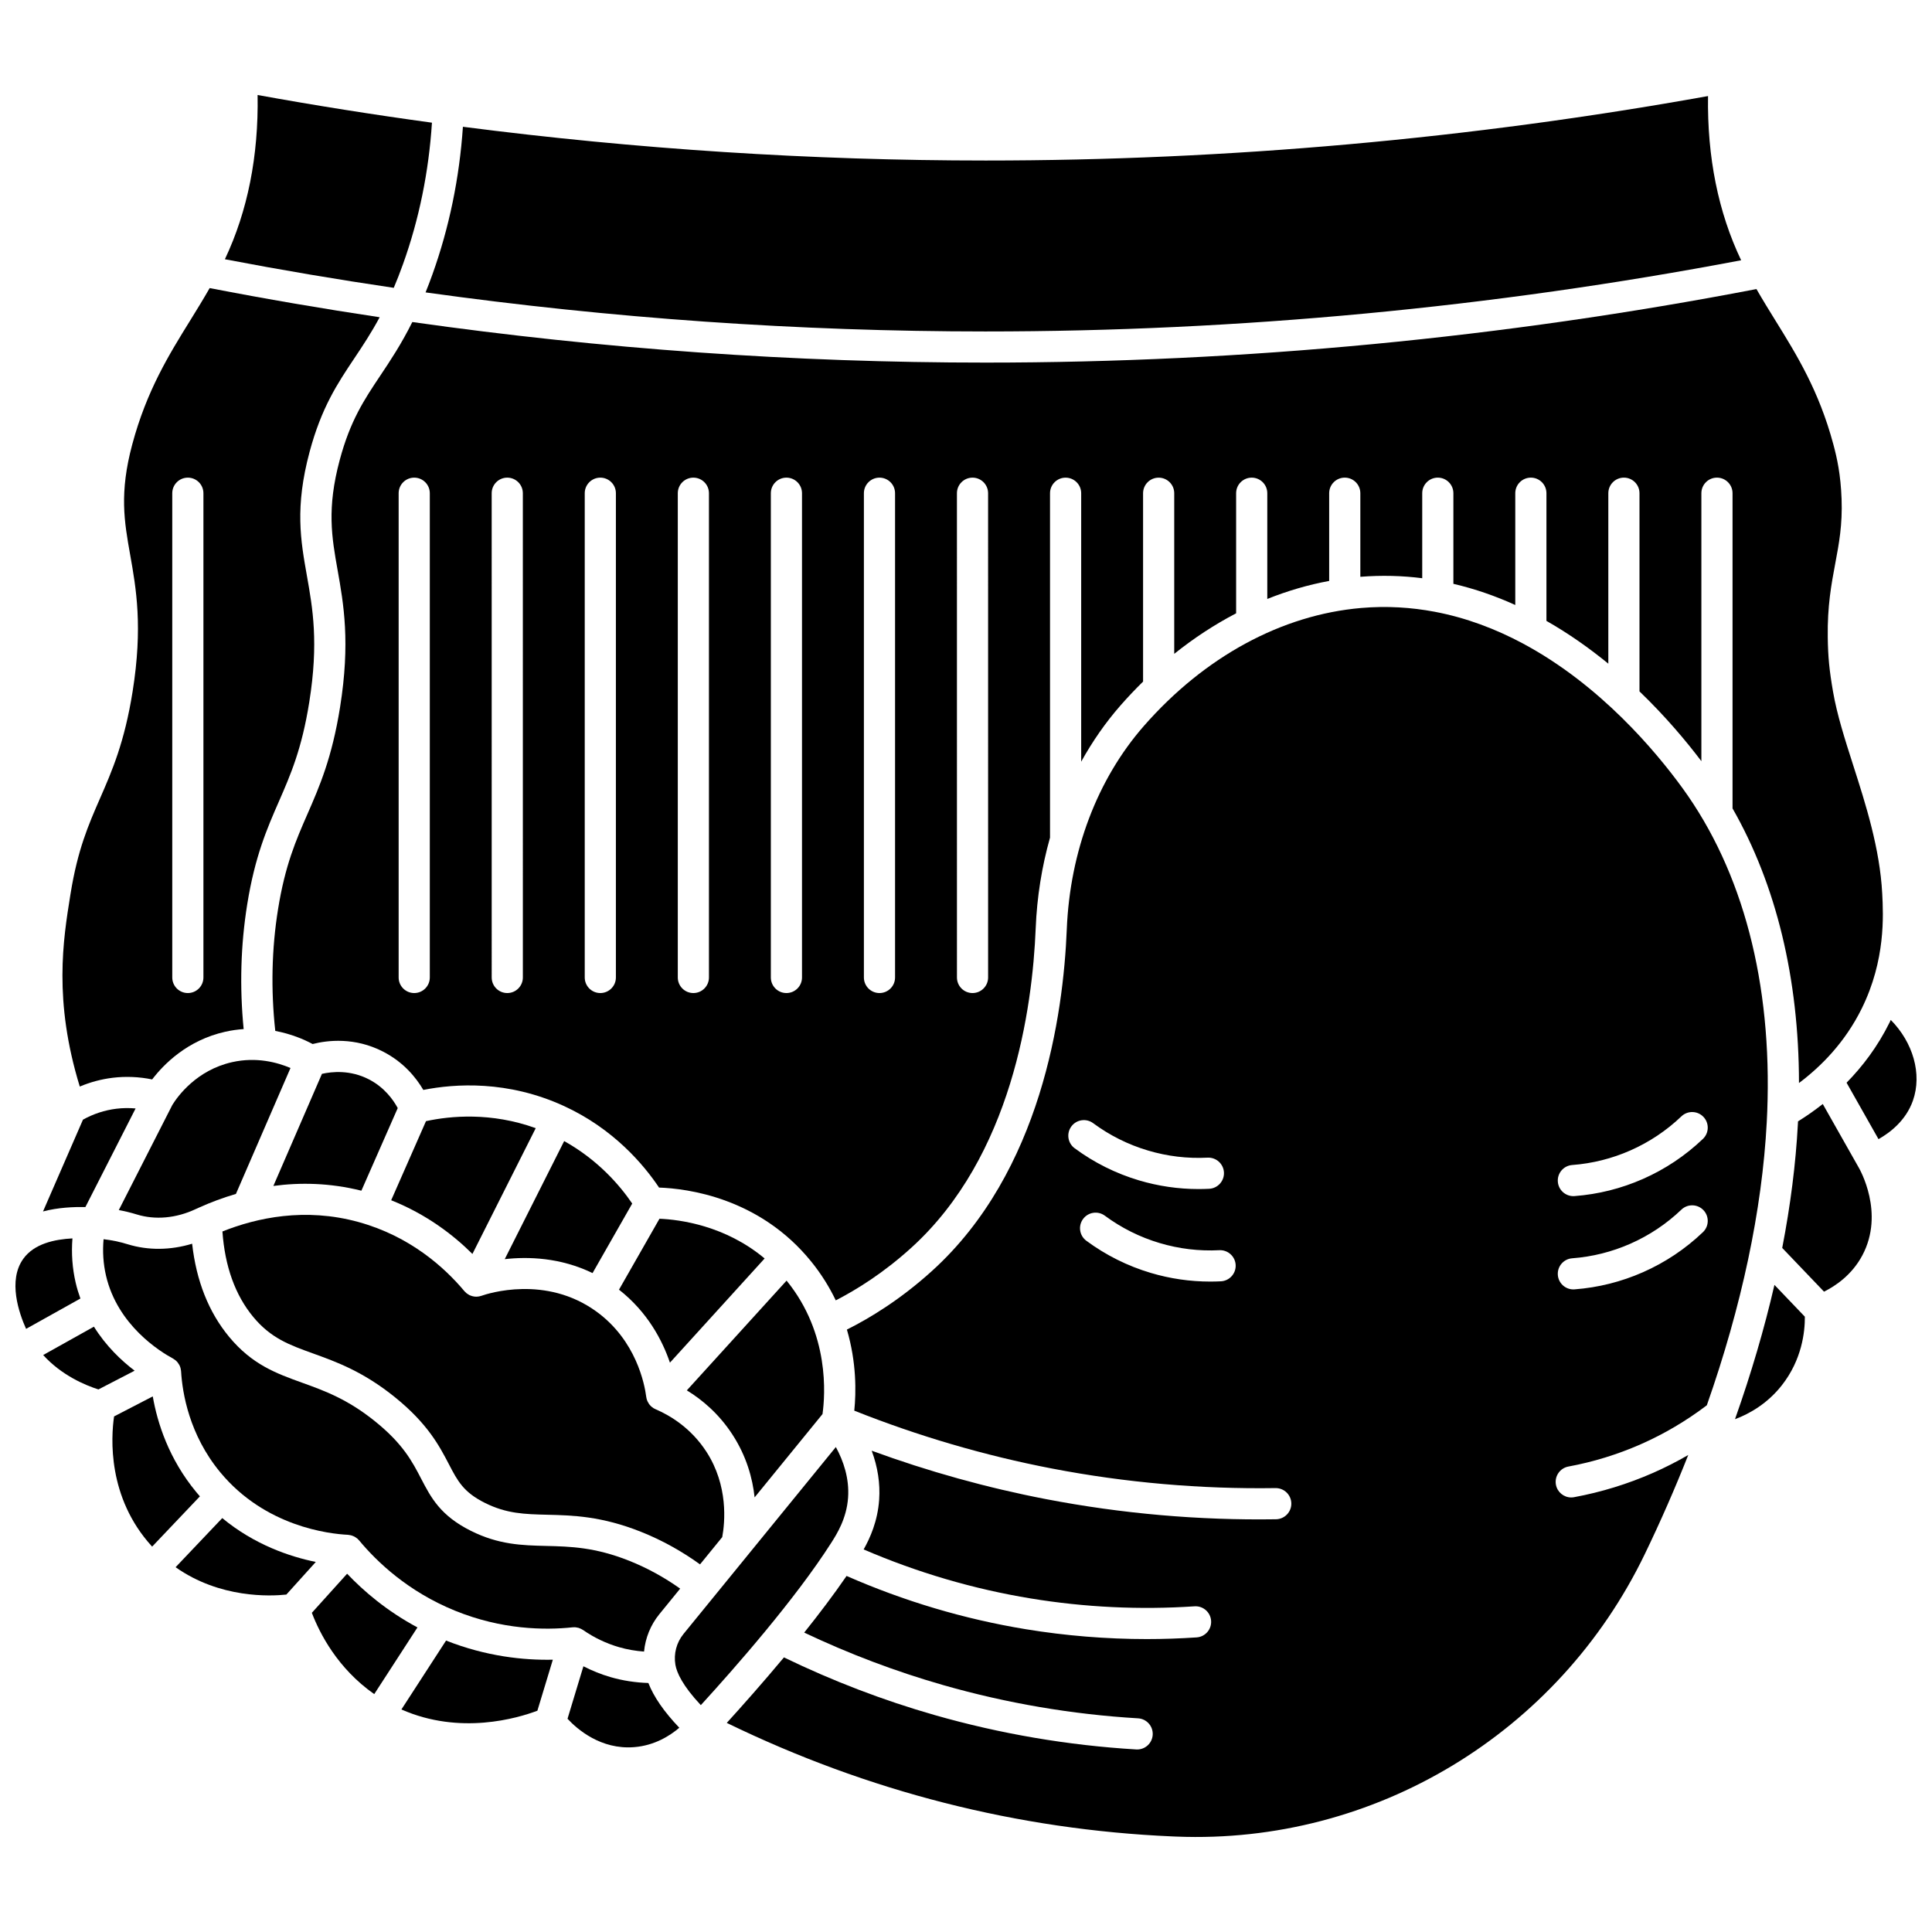 <?xml version="1.0" encoding="UTF-8"?>
<!-- Uploaded to: ICON Repo, www.iconrepo.com, Generator: ICON Repo Mixer Tools -->
<svg width="800px" height="800px" version="1.1" viewBox="144 144 512 512" xmlns="http://www.w3.org/2000/svg">
 <defs>
  <clipPath id="b">
   <path d="m148.09 472h17.906v25h-17.906z"/>
  </clipPath>
  <clipPath id="a">
   <path d="m633 414h18.902v32h-18.902z"/>
  </clipPath>
 </defs>
 <path d="m405.22 231.84c67.016 0 134.34-6.359 200.2-18.867-6.074-12.734-9.016-27.352-8.773-43.516-63.035 11.336-127.41 17.082-191.43 17.082-46.215 0-92.602-3.012-138.54-8.941-0.922 13.559-3.629 26.715-8.094 39.164-0.598 1.668-1.199 3.238-1.801 4.727 49.176 6.867 98.891 10.352 148.44 10.352z"/>
 <path d="m248.35 220.28c0.82-1.926 1.641-4.019 2.461-6.312 4.266-11.891 6.824-24.477 7.66-37.457-15.465-2.113-30.875-4.555-46.207-7.336 0.277 16.172-2.633 30.789-8.664 43.527 14.852 2.84 29.773 5.367 44.75 7.578z"/>
 <path d="m343.98 540.82 17.992-22.074c0.719-5.07 1.898-21.285-9.445-35.273-0.027-0.031-0.051-0.059-0.078-0.094l-26.43 29.082c4.051 2.473 8.508 6.195 12.105 11.742 3.703 5.711 5.309 11.531 5.856 16.617z"/>
 <path d="m173.87 429.62c3.457-0.418 7.019-0.266 10.449 0.441 3.047-3.992 9.312-10.387 19.402-12.645 1.672-0.375 3.289-0.59 4.852-0.699-1.102-11.195-0.785-22.305 0.949-33.094 2.047-12.711 5.258-20.066 8.367-27.176 3.133-7.168 6.09-13.941 8.07-26.375 2.516-15.789 0.914-24.809-0.633-33.531-1.656-9.32-3.219-18.125 0.723-32.805 3.156-11.762 7.379-18.078 11.844-24.766 2.207-3.301 4.453-6.672 6.723-10.898-15.078-2.262-30.105-4.832-45.051-7.727-1.68 2.934-3.414 5.754-5.121 8.512-5.691 9.18-11.574 18.672-15.391 32.898-3.465 12.902-2.121 20.465-0.566 29.223 1.59 8.957 3.391 19.113 0.656 36.277-2.148 13.477-5.457 21.051-8.66 28.379-3.035 6.945-5.902 13.508-7.781 25.184l-0.059 0.359c-1.918 11.914-4.504 27.965 2.5 50.77 2.789-1.176 5.742-1.965 8.727-2.328zm15.781-154.91c0-2.281 1.848-4.129 4.129-4.129s4.129 1.848 4.129 4.129v128.33c0 2.281-1.848 4.129-4.129 4.129s-4.129-1.848-4.129-4.129z"/>
 <path d="m335.4 551.35c0.719-3.898 1.656-13.609-4.207-22.645-4.066-6.262-9.566-9.574-13.469-11.25-0.176-0.074-0.344-0.164-0.504-0.258-0.023-0.016-0.047-0.031-0.07-0.047-0.176-0.113-0.344-0.238-0.5-0.375-0.023-0.02-0.051-0.035-0.074-0.055-0.02-0.016-0.031-0.039-0.051-0.059-0.176-0.168-0.344-0.348-0.488-0.543-0.023-0.031-0.043-0.066-0.066-0.102-0.117-0.168-0.219-0.344-0.309-0.527-0.027-0.055-0.055-0.109-0.082-0.164-0.094-0.211-0.172-0.426-0.227-0.652-0.012-0.043-0.016-0.082-0.023-0.125-0.027-0.121-0.055-0.238-0.07-0.363-0.434-3.371-2.664-14.957-13.195-22.605-13.438-9.758-28.777-4.781-30.48-4.18-0.039 0.012-0.078 0.02-0.117 0.031-0.117 0.039-0.238 0.066-0.355 0.094-0.074 0.016-0.148 0.035-0.223 0.047-0.133 0.023-0.262 0.031-0.395 0.043-0.066 0.004-0.129 0.012-0.195 0.012-0.027 0-0.055 0.008-0.082 0.008-0.348 0-0.695-0.047-1.039-0.141-0.047-0.012-0.09-0.027-0.137-0.039-0.137-0.039-0.27-0.086-0.402-0.145-0.055-0.023-0.105-0.043-0.16-0.066-0.039-0.02-0.078-0.031-0.117-0.051-0.043-0.023-0.078-0.055-0.121-0.078-0.156-0.086-0.309-0.184-0.453-0.289-0.066-0.047-0.133-0.098-0.195-0.148-0.148-0.125-0.289-0.262-0.422-0.41-0.035-0.039-0.074-0.07-0.105-0.109l-0.008-0.008c-5.254-6.269-14.387-14.539-28.055-18.305-14.156-3.902-26.934-1.141-36.059 2.504 0.656 9.27 3.394 16.887 8.168 22.648 4.68 5.648 9.578 7.418 15.785 9.656 6.254 2.258 13.344 4.812 21.789 11.637 8.699 7.031 11.785 12.965 14.27 17.73 2.324 4.469 3.863 7.422 9.555 10.262 5.758 2.875 10.508 2.988 16.516 3.137 6.746 0.164 14.395 0.352 24.879 4.539 5.488 2.191 10.719 5.09 15.609 8.613z"/>
 <path d="m166.63 463.88 13.305-26.129c-1.691-0.152-3.398-0.133-5.07 0.07-3.094 0.375-6.137 1.371-8.875 2.898l-10.59 24.328c4.062-1.07 8.141-1.215 11.23-1.168z"/>
 <path d="m241.74 430.03c-4.922-2.531-9.738-2.055-12.422-1.449l-12.871 29.707c7.07-0.957 14.961-0.832 23.324 1.258l9.633-21.895c-1.195-2.211-3.539-5.5-7.664-7.621z"/>
 <path d="m172.09 482.05c3.055 13.18 14.348 20.148 17.738 21.969 0.004 0.004 0.008 0.008 0.012 0.008 0.02 0.012 0.039 0.023 0.055 0.035 0.188 0.105 0.363 0.227 0.531 0.359 0.051 0.039 0.102 0.078 0.148 0.121 0.176 0.152 0.34 0.316 0.484 0.492 0.023 0.027 0.043 0.062 0.066 0.094 0.133 0.172 0.254 0.355 0.359 0.547 0.016 0.027 0.039 0.051 0.055 0.082 0.008 0.016 0.012 0.035 0.02 0.051 0.105 0.211 0.195 0.434 0.262 0.664 0.016 0.059 0.027 0.113 0.043 0.172 0.051 0.195 0.086 0.391 0.105 0.594 0.004 0.043 0.012 0.086 0.016 0.133 0 0.012 0.004 0.027 0.004 0.043 0.34 5.719 2.141 16.801 10.383 26.758 11.941 14.43 28.918 16.328 33.832 16.566 0.059 0.004 0.113 0.02 0.168 0.027 0.16 0.016 0.316 0.039 0.473 0.074 0.117 0.023 0.23 0.047 0.344 0.082 0.152 0.047 0.297 0.102 0.441 0.168 0.113 0.047 0.223 0.094 0.328 0.152 0.133 0.07 0.254 0.156 0.379 0.242 0.109 0.074 0.219 0.148 0.32 0.234 0.035 0.031 0.074 0.051 0.109 0.082 0.082 0.074 0.141 0.16 0.215 0.238 0.062 0.066 0.137 0.121 0.195 0.191 4.734 5.703 12.98 13.566 25.402 18.621 12.41 5.051 23.781 5.191 31.141 4.41 0.051-0.004 0.102 0 0.152-0.004 0.211-0.016 0.422-0.023 0.629-0.004 0.082 0.008 0.164 0.027 0.246 0.039 0.18 0.027 0.359 0.055 0.535 0.105 0.027 0.008 0.051 0.008 0.078 0.016 0.07 0.02 0.129 0.059 0.195 0.082 0.156 0.055 0.309 0.117 0.457 0.191 0.102 0.051 0.199 0.109 0.297 0.168 0.07 0.043 0.145 0.074 0.215 0.121 2.922 2.031 6.137 3.562 9.547 4.551 2.164 0.625 4.379 0.996 6.609 1.164 0.348-3.594 1.719-7.039 4.039-9.891l5.535-6.793c-4.231-3-8.734-5.473-13.445-7.356-9.105-3.641-15.668-3.801-22.016-3.957-6.477-0.156-12.598-0.309-20.004-4.004-8.09-4.039-10.57-8.797-13.191-13.84-2.348-4.512-4.773-9.176-12.133-15.121-7.363-5.953-13.484-8.16-19.402-10.293-6.801-2.453-13.227-4.769-19.344-12.156-5.418-6.543-8.699-14.828-9.801-24.676-5.738 1.746-11.684 1.812-17.137 0.125-2.082-0.641-4.203-1.078-6.332-1.32-0.293 3.269-0.086 6.504 0.641 9.641z"/>
 <path d="m253.27 229.34c-2.949 5.906-5.836 10.23-8.5 14.219-4.254 6.371-7.934 11.871-10.734 22.32-3.465 12.902-2.121 20.465-0.566 29.219 1.59 8.961 3.391 19.113 0.656 36.277-2.148 13.477-5.457 21.055-8.66 28.383-3.035 6.945-5.902 13.508-7.781 25.184-1.691 10.496-1.926 21.336-0.734 32.262 4.227 0.793 7.637 2.262 9.898 3.473 3.977-1.012 11.152-1.855 18.672 2.012 5.434 2.793 8.738 6.867 10.664 10.152 8.488-1.684 22.379-2.559 37.23 4.246 0.043 0.02 0.082 0.039 0.121 0.059 0.004 0.004 0.012 0.004 0.016 0.004 0.004 0.004 0.008 0.004 0.012 0.008 13.012 6.004 20.98 15.414 25.094 21.559 7.43 0.258 26.574 2.652 40.289 19.566 2.754 3.394 4.887 6.879 6.539 10.328 5.523-2.836 12.656-7.269 20.012-13.941 26.699-24.219 32.117-63.445 32.973-84.676 0.332-8.285 1.629-16.352 3.797-24.02v-91.262c0-2.281 1.848-4.129 4.129-4.129s4.129 1.848 4.129 4.129v71.141c2.977-5.367 6.453-10.379 10.426-14.91 1.934-2.207 3.93-4.309 5.977-6.32v-49.91c0-2.281 1.848-4.129 4.129-4.129s4.129 1.848 4.129 4.129v42.562c5.223-4.188 10.715-7.777 16.402-10.742v-31.824c0-2.281 1.848-4.129 4.129-4.129s4.129 1.848 4.129 4.129v28.02c5.356-2.148 10.84-3.75 16.402-4.777v-23.246c0-2.281 1.848-4.129 4.129-4.129s4.129 1.848 4.129 4.129v22.152c5.672-0.449 11.145-0.293 16.402 0.375v-22.527c0-2.281 1.848-4.129 4.129-4.129s4.129 1.848 4.129 4.129v24.012c5.766 1.344 11.238 3.269 16.402 5.609v-29.621c0-2.281 1.848-4.129 4.129-4.129s4.129 1.848 4.129 4.129v33.836c5.973 3.398 11.453 7.289 16.402 11.34v-45.176c0-2.281 1.848-4.129 4.129-4.129s4.129 1.848 4.129 4.129v52.52c6.984 6.711 12.504 13.34 16.402 18.496v-71.016c0-2.281 1.848-4.129 4.129-4.129s4.129 1.848 4.129 4.129v83.527c11.562 20.238 17.578 45.012 17.609 72.777 5.856-4.387 12.195-10.77 16.621-19.723 6.356-12.859 5.734-24.758 5.438-30.477-0.625-11.949-4.367-23.633-7.668-33.938-2.219-6.922-4.312-13.461-5.367-19.574-0.996-5.785-1.324-9.152-1.398-14.418-0.121-8.32 0.961-14.062 2-19.617 0.984-5.234 1.914-10.176 1.664-17.023-0.238-6.473-1.188-10.789-2.184-14.492-3.812-14.191-9.676-23.652-15.344-32.801-1.676-2.703-3.379-5.469-5.031-8.344-67.168 12.922-135.86 19.488-204.25 19.488-50.738 0.008-101.64-3.613-151.97-10.75zm4.633 173.7c0 2.281-1.848 4.129-4.129 4.129s-4.129-1.848-4.129-4.129v-128.33c0-2.281 1.848-4.129 4.129-4.129s4.129 1.848 4.129 4.129zm24.66 0c0 2.281-1.848 4.129-4.129 4.129s-4.129-1.848-4.129-4.129l-0.004-128.33c0-2.281 1.848-4.129 4.129-4.129s4.129 1.848 4.129 4.129zm24.656 0c0 2.281-1.848 4.129-4.129 4.129s-4.129-1.848-4.129-4.129v-128.33c0-2.281 1.848-4.129 4.129-4.129s4.129 1.848 4.129 4.129zm24.66 0c0 2.281-1.848 4.129-4.129 4.129s-4.129-1.848-4.129-4.129v-128.33c0-2.281 1.848-4.129 4.129-4.129s4.129 1.848 4.129 4.129zm24.66 0c0 2.281-1.848 4.129-4.129 4.129s-4.129-1.848-4.129-4.129v-128.33c0-2.281 1.848-4.129 4.129-4.129s4.129 1.848 4.129 4.129zm24.66 0c0 2.281-1.848 4.129-4.129 4.129s-4.129-1.848-4.129-4.129v-128.33c0-2.281 1.848-4.129 4.129-4.129s4.129 1.848 4.129 4.129zm24.66 0c0 2.281-1.848 4.129-4.129 4.129s-4.129-1.848-4.129-4.129l-0.004-128.33c0-2.281 1.848-4.129 4.129-4.129s4.129 1.848 4.129 4.129z"/>
 <path d="m321.54 505.12 25.094-27.613c-10.461-8.746-22.457-10.305-27.867-10.527l-10.727 18.797c7.606 5.953 11.516 13.5 13.5 19.344z"/>
 <path d="m293.51 446.4-15.75 31.289c6.172-0.699 14.727-0.457 23.273 3.691l10.512-18.426c-3.223-4.742-9.016-11.535-18.035-16.555z"/>
 <path d="m205.52 425.48c-9.449 2.117-14.441 9.066-15.84 11.328l-14.195 27.871c1.598 0.301 3.184 0.676 4.746 1.16 4.894 1.512 10.438 1.016 15.605-1.406 0.344-0.16 0.711-0.32 1.066-0.48 0.031-0.016 0.066-0.031 0.098-0.043 2.812-1.258 6.004-2.481 9.523-3.508l14.461-33.367c-3.441-1.477-8.992-3.004-15.465-1.555z"/>
 <g clip-path="url(#b)">
  <path d="m164.05 483.91c-0.887-3.828-1.16-7.754-0.852-11.723-4.676 0.25-10.121 1.367-13.023 5.402-4.16 5.777-1.105 14.484 0.738 18.574l14.395-8.039c-0.484-1.344-0.918-2.738-1.258-4.215z"/>
 </g>
 <path d="m256.89 441.12-9.223 20.957c9.301 3.707 16.41 9.133 21.531 14.234l16.777-33.336c-11.832-4.269-22.582-3.266-29.086-1.855z"/>
 <path d="m235.99 561.05-9.348 10.363c2.07 5.441 6.816 14.742 16.535 21.543l11.453-17.672c-8.098-4.332-14.238-9.594-18.641-14.234z"/>
 <path d="m603.86 519.91c-0.016 0.062-0.023 0.129-0.043 0.188 3.891-1.473 8.562-4.133 12.363-8.953 5.371-6.812 6.156-14.238 6.125-18.207l-8.059-8.43c-2.668 11.574-6.144 23.414-10.387 35.402z"/>
 <path d="m559.64 532.65c6.586-1.219 13.031-3.203 19.156-5.898 6.223-2.738 12.113-6.223 17.531-10.34 9.219-26.242 14.648-51.672 15.879-74.996 0.047-0.914 0.09-1.82 0.125-2.727 0-0.059 0.004-0.113 0.008-0.172 1.301-34.031-6.441-63.594-22.453-85.648-7.059-9.723-21.754-27.309-42.211-38.285-0.07-0.039-0.141-0.07-0.207-0.113-7.09-3.781-14.871-6.762-23.262-8.348-0.012-0.004-0.023-0.004-0.039-0.008-6.16-1.16-12.645-1.578-19.434-0.996-21.059 1.805-41.508 12.906-57.586 31.258-12.348 14.094-19.609 33.25-20.441 53.941-0.906 22.52-6.746 64.219-35.676 90.457-8.34 7.566-16.449 12.504-22.594 15.578 2.578 8.762 2.453 16.652 1.957 21.488 16.922 6.731 34.523 11.898 52.395 15.336 19.469 3.746 39.398 5.481 59.23 5.184h0.066c2.25 0 4.094 1.809 4.129 4.066 0.035 2.281-1.785 4.156-4.066 4.195-20.398 0.316-40.891-1.48-60.918-5.332-15.695-3.019-31.191-7.336-46.223-12.836 1.602 4.309 2.281 8.691 1.977 13.016-0.398 5.668-2.41 10.137-4.109 13.148 14.199 6.113 29.07 10.492 44.297 12.992 14.301 2.352 28.898 3.051 43.391 2.082 2.269-0.152 4.242 1.57 4.394 3.844 0.152 2.277-1.57 4.242-3.844 4.394-4.394 0.293-8.797 0.441-13.203 0.441-10.75 0-21.492-0.875-32.078-2.613-16.34-2.684-32.289-7.445-47.48-14.113-3.379 4.922-7.25 10.035-11.227 15.008 11.891 5.644 24.281 10.328 36.898 13.934 16.777 4.797 34.129 7.754 51.578 8.789 2.277 0.137 4.012 2.09 3.879 4.367-0.133 2.191-1.949 3.887-4.117 3.887-0.082 0-0.164-0.004-0.25-0.008-18.051-1.074-36.004-4.133-53.359-9.094-13.707-3.914-27.141-9.07-40-15.301-5.617 6.731-11.055 12.852-15.152 17.359 37.395 18.188 77.105 28.305 118.12 30.086l1.07 0.043c52.434 2.086 101.15-27.312 124.11-74.891 4.238-8.781 8.059-17.539 11.5-26.234-3.004 1.738-6.098 3.32-9.277 4.719-6.711 2.953-13.77 5.129-20.98 6.461-0.254 0.047-0.508 0.07-0.754 0.07-1.953 0-3.688-1.391-4.055-3.379-0.414-2.242 1.066-4.398 3.309-4.812zm-131.72-90.133c1.355-1.836 3.941-2.223 5.773-0.867 4.398 3.25 9.289 5.691 14.531 7.25 5.129 1.527 10.441 2.168 15.797 1.891 2.281-0.105 4.219 1.637 4.336 3.914 0.117 2.277-1.637 4.219-3.914 4.336-0.945 0.047-1.887 0.07-2.832 0.07-5.332 0-10.613-0.77-15.742-2.293-6.164-1.832-11.91-4.703-17.082-8.523-1.832-1.355-2.223-3.941-0.867-5.777zm39.629 41.043c-0.945 0.047-1.891 0.07-2.832 0.07-5.336 0-10.617-0.77-15.742-2.293-6.164-1.832-11.91-4.703-17.082-8.523-1.832-1.355-2.223-3.941-0.867-5.773 1.355-1.836 3.941-2.223 5.773-0.867 4.398 3.25 9.289 5.691 14.531 7.25 5.129 1.527 10.438 2.168 15.797 1.891 2.269-0.113 4.219 1.637 4.336 3.914 0.117 2.273-1.637 4.215-3.914 4.332zm93.098-30.82c5.34-0.402 10.531-1.703 15.434-3.867 5-2.207 9.543-5.242 13.508-9.027 1.652-1.574 4.266-1.512 5.84 0.137 1.574 1.648 1.516 4.266-0.137 5.84-4.656 4.445-9.996 8.012-15.875 10.605-5.762 2.543-11.867 4.074-18.145 4.547-0.105 0.008-0.211 0.012-0.316 0.012-2.141 0-3.949-1.652-4.113-3.82-0.172-2.273 1.531-4.254 3.805-4.426zm0 24.719c5.34-0.402 10.531-1.703 15.434-3.867 5-2.207 9.543-5.242 13.508-9.027 1.652-1.574 4.266-1.512 5.84 0.137 1.574 1.648 1.516 4.266-0.137 5.84-4.656 4.445-9.996 8.012-15.875 10.605-5.762 2.543-11.867 4.074-18.145 4.547-0.105 0.008-0.211 0.012-0.316 0.012-2.141 0-3.949-1.652-4.113-3.82-0.172-2.273 1.531-4.254 3.805-4.426z"/>
 <g clip-path="url(#a)">
  <path d="m645.07 414.29c-0.105 0.219-0.195 0.434-0.301 0.652-3.184 6.441-7.207 11.711-11.41 15.984l8.461 14.957c3.035-1.707 7.266-4.922 9.125-10.211 2.481-7.066 0.02-15.43-5.875-21.383z"/>
 </g>
 <path d="m636.53 453.32c-0.008-0.012-0.016-0.023-0.023-0.035l-9.453-16.711c-2.266 1.785-4.484 3.312-6.562 4.598-0.012 0.23-0.023 0.461-0.035 0.688-0.559 10.582-1.969 21.578-4.148 32.859l11.074 11.582c3.059-1.516 7.406-4.438 10.168-9.637 5.969-11.227-0.719-22.828-1.004-23.316-0.008-0.012-0.012-0.02-0.016-0.027z"/>
 <path d="m368.75 540.89c0.355-5.09-1.219-9.703-3.242-13.41l-23 28.219c-0.039 0.051-0.078 0.102-0.121 0.152l-17.246 21.156c-1.867 2.289-2.648 5.269-2.152 8.184 0.363 2.07 1.887 5.523 6.738 10.688 8.859-9.691 25.031-28.062 34.59-43.062 1.41-2.227 4.043-6.352 4.434-11.926z"/>
 <path d="m196.02 539.43c-7.289-8.809-10.309-18.32-11.535-25.371l-10.254 5.309c-0.809 5.57-1.816 21.461 10.008 34.414 0.027 0.031 0.055 0.055 0.082 0.086l12.656-13.32c-0.32-0.367-0.641-0.734-0.957-1.117z"/>
 <path d="m202.9 546.31-12.367 13.02c11.789 8.305 25.113 7.703 29.355 7.246l7.801-8.645c-6.832-1.391-16.234-4.539-24.789-11.621z"/>
 <path d="m262.21 578.77-11.832 18.254c15.551 6.867 30.809 2.309 36.035 0.332l4.094-13.516c-7.727 0.16-17.648-0.867-28.297-5.07z"/>
 <path d="m305.79 588.45c-2.488-0.719-4.883-1.695-7.18-2.867l-4.211 13.91c2.555 2.75 8.809 8.223 17.641 7.519 5.387-0.422 9.453-2.981 11.984-5.141-4.066-4.266-6.773-8.188-8.199-11.859-3.394-0.109-6.758-0.613-10.035-1.562z"/>
 <path d="m168.89 495.58-13.449 7.516c4.91 5.418 11.227 8.035 14.645 9.117l9.594-4.965c-3.559-2.707-7.582-6.531-10.789-11.668z"/>
</svg>